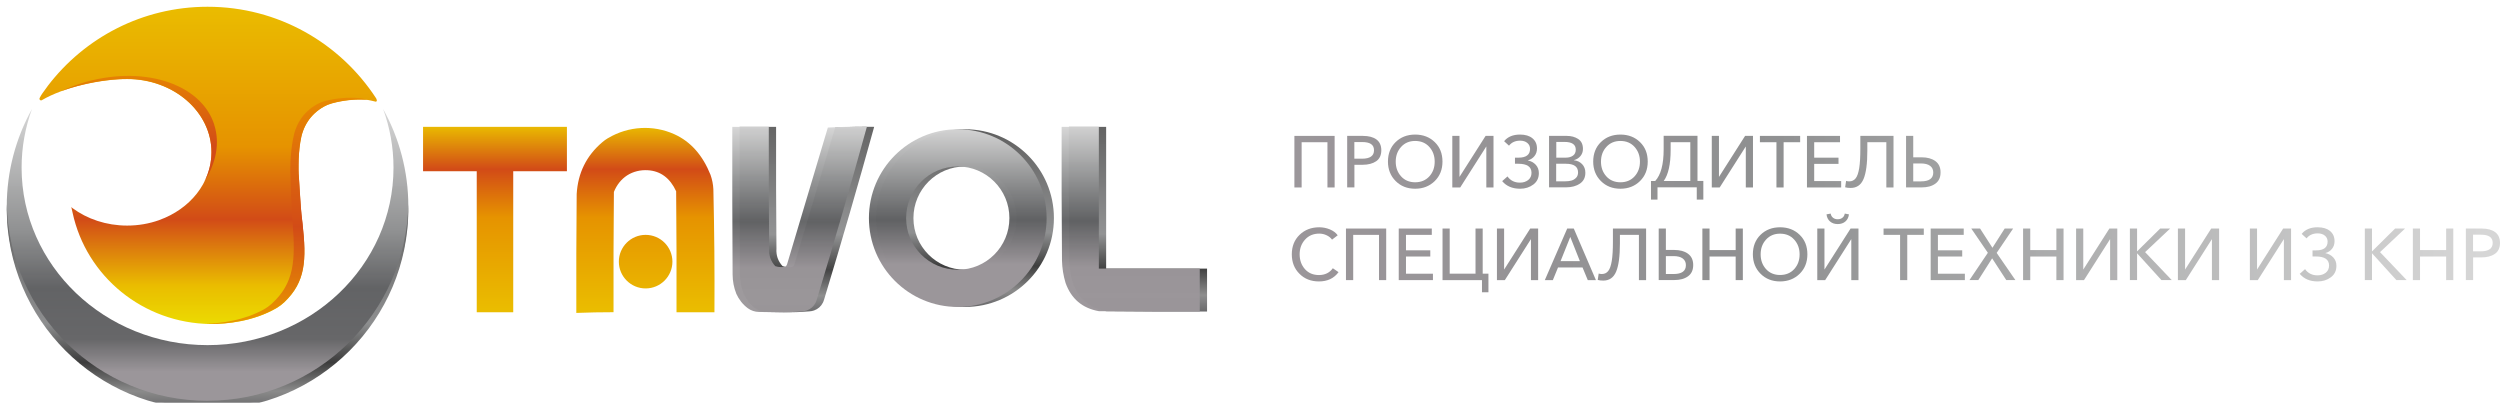 <?xml version="1.0" encoding="UTF-8"?> <svg xmlns="http://www.w3.org/2000/svg" xmlns:xlink="http://www.w3.org/1999/xlink" id="_Слой_2" data-name="Слой 2" viewBox="0 0 414.48 66.78"><defs><style> .cls-1 { fill: url(#_Безымянный_градиент_13-4); } .cls-2 { fill: url(#_Безымянный_градиент_13-27); } .cls-3 { fill: url(#_Безымянный_градиент_27-4); } .cls-3, .cls-4, .cls-5, .cls-6, .cls-7, .cls-8, .cls-9, .cls-10, .cls-11, .cls-12, .cls-13 { fill-rule: evenodd; } .cls-14 { fill: url(#_Безымянный_градиент_13-35); } .cls-15 { fill: url(#_Безымянный_градиент_13-8); } .cls-16 { fill: url(#_Безымянный_градиент_13-21); } .cls-17 { fill: url(#_Безымянный_градиент_77); } .cls-18 { fill: url(#_Безымянный_градиент_13-26); } .cls-19 { fill: url(#_Безымянный_градиент_13-18); } .cls-4 { fill: url(#_Безымянный_градиент_60-2); } .cls-4, .cls-7, .cls-8, .cls-9, .cls-10, .cls-13 { isolation: isolate; } .cls-4, .cls-13 { opacity: .98; } .cls-20 { fill: url(#_Безымянный_градиент_13-6); } .cls-21 { fill: url(#_Безымянный_градиент_13-3); } .cls-22 { fill: url(#_Безымянный_градиент_13-16); } .cls-23 { fill: url(#_Безымянный_градиент_13); } .cls-24 { fill: url(#_Безымянный_градиент_13-13); } .cls-5 { fill: url(#_Безымянный_градиент_46); } .cls-25 { fill: url(#_Безымянный_градиент_13-31); } .cls-26 { filter: url(#drop-shadow-1); } .cls-27 { fill: url(#_Безымянный_градиент_13-33); } .cls-28 { fill: url(#_Безымянный_градиент_13-25); } .cls-29 { fill: url(#_Безымянный_градиент_13-24); } .cls-30 { fill: url(#_Безымянный_градиент_13-28); } .cls-6 { fill: url(#_Безымянный_градиент_60-4); } .cls-31 { fill: url(#_Безымянный_градиент_13-10); } .cls-32 { fill: url(#_Безымянный_градиент_13-2); } .cls-33 { fill: url(#_Безымянный_градиент_27-5); } .cls-34 { fill: url(#_Безымянный_градиент_13-12); } .cls-35 { fill: url(#_Безымянный_градиент_13-17); } .cls-36 { fill: url(#_Безымянный_градиент_13-5); } .cls-7 { fill: url(#_Безымянный_градиент_27-2); } .cls-7, .cls-8 { opacity: 1; } .cls-37 { fill: url(#_Безымянный_градиент_13-11); } .cls-38 { fill: url(#_Безымянный_градиент_13-22); } .cls-39 { fill: url(#_Безымянный_градиент_13-23); } .cls-40 { fill: url(#_Безымянный_градиент_13-34); } .cls-8 { fill: url(#_Безымянный_градиент_27-3); } .cls-41 { fill: url(#_Безымянный_градиент_13-7); } .cls-9 { fill: url(#_Безымянный_градиент_60); } .cls-9, .cls-10 { opacity: .97; } .cls-42 { fill: url(#_Безымянный_градиент_13-32); } .cls-43 { fill: url(#_Безымянный_градиент_13-14); } .cls-44 { fill: url(#_Безымянный_градиент_67); } .cls-10 { fill: url(#_Безымянный_градиент_38); } .cls-45 { fill: url(#_Безымянный_градиент_13-9); } .cls-11 { fill: url(#_Безымянный_градиент_38-3); } .cls-46 { fill: url(#_Безымянный_градиент_13-20); } .cls-47 { fill: url(#_Безымянный_градиент_27); } .cls-48 { fill: url(#_Безымянный_градиент_13-36); } .cls-12 { fill: url(#_Безымянный_градиент_60-3); } .cls-49 { fill: url(#_Безымянный_градиент_13-29); } .cls-50 { fill: url(#_Безымянный_градиент_13-19); } .cls-51 { fill: url(#_Безымянный_градиент_13-15); } .cls-52 { fill: url(#_Безымянный_градиент_13-30); } .cls-13 { fill: url(#_Безымянный_градиент_38-2); } </style><filter id="drop-shadow-1" filterUnits="userSpaceOnUse"><feOffset dx="1.12" dy="1.12"></feOffset><feGaussianBlur result="blur" stdDeviation="1.67"></feGaussianBlur><feFlood flood-color="#000" flood-opacity=".75"></feFlood><feComposite in2="blur" operator="in"></feComposite><feComposite in="SourceGraphic"></feComposite></filter><linearGradient id="_Безымянный_градиент_60" data-name="Безымянный градиент 60" x1="132.66" y1="50.65" x2="132.66" y2="19.9" gradientUnits="userSpaceOnUse"><stop offset="0" stop-color="#656567" stop-opacity=".99"></stop><stop offset=".09" stop-color="#8a8a8a" stop-opacity=".99"></stop><stop offset=".23" stop-color="#3a3a3a" stop-opacity=".98"></stop><stop offset=".42" stop-color="#8e8f90" stop-opacity=".99"></stop><stop offset="1" stop-color="#606060"></stop></linearGradient><linearGradient id="_Безымянный_градиент_60-2" data-name="Безымянный градиент 60" x1="187.54" y1="50.54" x2="187.54" y2="19.91" xlink:href="#_Безымянный_градиент_60"></linearGradient><linearGradient id="_Безымянный_градиент_60-3" data-name="Безымянный градиент 60" x1="158.88" y1="49.77" x2="158.88" y2="20.31" xlink:href="#_Безымянный_градиент_60"></linearGradient><linearGradient id="_Безымянный_градиент_27" data-name="Безымянный градиент 27" x1="105.92" y1="15.51" x2="105.92" y2="50.15" gradientUnits="userSpaceOnUse"><stop offset="0" stop-color="#ebda01"></stop><stop offset=".12" stop-color="#eabd00"></stop><stop offset=".33" stop-color="#d24b17"></stop><stop offset=".56" stop-color="#e69300"></stop><stop offset="1" stop-color="#eabc00"></stop></linearGradient><linearGradient id="_Безымянный_градиент_27-2" data-name="Безымянный градиент 27" x1="80.95" y1="15.51" x2="80.95" y2="50.15" xlink:href="#_Безымянный_градиент_27"></linearGradient><linearGradient id="_Безымянный_градиент_38" data-name="Безымянный градиент 38" x1="131.44" y1="50.65" x2="131.44" y2="19.9" gradientUnits="userSpaceOnUse"><stop offset="0" stop-color="#9b969a"></stop><stop offset=".24" stop-color="#9b969a"></stop><stop offset=".49" stop-color="#5f6062" stop-opacity=".98"></stop><stop offset=".7" stop-color="#8e8f90" stop-opacity=".99"></stop><stop offset="1" stop-color="#d5d5d5" stop-opacity=".98"></stop></linearGradient><linearGradient id="_Безымянный_градиент_38-2" data-name="Безымянный градиент 38" x1="186.33" y1="50.54" x2="186.33" y2="19.91" xlink:href="#_Безымянный_градиент_38"></linearGradient><linearGradient id="_Безымянный_градиент_27-3" data-name="Безымянный градиент 27" x1="105.88" y1="15.51" x2="105.88" y2="50.15" xlink:href="#_Безымянный_градиент_27"></linearGradient><linearGradient id="_Безымянный_градиент_46" data-name="Безымянный градиент 46" x1="33.29" y1="66.41" x2="33.29" y2="16.96" gradientUnits="userSpaceOnUse"><stop offset="0" stop-color="#9b969a"></stop><stop offset=".12" stop-color="#9b969a"></stop><stop offset=".23" stop-color="#656567" stop-opacity=".99"></stop><stop offset=".4" stop-color="#5f6062" stop-opacity=".98"></stop><stop offset=".59" stop-color="#8e8f90" stop-opacity=".99"></stop><stop offset="1" stop-color="#d5d5d5" stop-opacity=".98"></stop></linearGradient><linearGradient id="_Безымянный_градиент_60-4" data-name="Безымянный градиент 60" x1="33.29" y1="66.78" x2="33.29" y2="32.75" xlink:href="#_Безымянный_градиент_60"></linearGradient><linearGradient id="_Безымянный_градиент_27-4" data-name="Безымянный градиент 27" x1="11.43" y1="37.04" x2="11.43" y2="37.01" xlink:href="#_Безымянный_градиент_27"></linearGradient><linearGradient id="_Безымянный_градиент_27-5" data-name="Безымянный градиент 27" x1="33.38" y1="52.58" x2="33.38" y2="0" xlink:href="#_Безымянный_градиент_27"></linearGradient><linearGradient id="_Безымянный_градиент_77" data-name="Безымянный градиент 77" x1="46.34" y1="52.58" x2="46.34" y2="15.08" gradientUnits="userSpaceOnUse"><stop offset=".03" stop-color="#e89400"></stop><stop offset=".43" stop-color="#d24b17"></stop><stop offset="1" stop-color="#e88900"></stop></linearGradient><linearGradient id="_Безымянный_градиент_38-3" data-name="Безымянный градиент 38" x1="157.67" y1="49.77" x2="157.67" y2="20.31" xlink:href="#_Безымянный_градиент_38"></linearGradient><linearGradient id="_Безымянный_градиент_67" data-name="Безымянный градиент 67" x1="21.97" y1="27.29" x2="21.97" y2="9.76" gradientUnits="userSpaceOnUse"><stop offset=".24" stop-color="#d24b17"></stop><stop offset="1" stop-color="#e88900"></stop></linearGradient><linearGradient id="_Безымянный_градиент_13" data-name="Безымянный градиент 13" x1="213" y1="26.8" x2="410.84" y2="26.8" gradientUnits="userSpaceOnUse"><stop offset="0" stop-color="#9b969a"></stop><stop offset=".41" stop-color="#8e8f90" stop-opacity=".99"></stop><stop offset="1" stop-color="#d5d5d5" stop-opacity=".98"></stop></linearGradient><linearGradient id="_Безымянный_градиент_13-2" data-name="Безымянный градиент 13" x1="213" x2="410.84" xlink:href="#_Безымянный_градиент_13"></linearGradient><linearGradient id="_Безымянный_градиент_13-3" data-name="Безымянный градиент 13" x1="213" x2="410.84" xlink:href="#_Безымянный_градиент_13"></linearGradient><linearGradient id="_Безымянный_градиент_13-4" data-name="Безымянный градиент 13" x1="213" x2="410.84" xlink:href="#_Безымянный_градиент_13"></linearGradient><linearGradient id="_Безымянный_градиент_13-5" data-name="Безымянный градиент 13" x1="213" x2="410.84" xlink:href="#_Безымянный_градиент_13"></linearGradient><linearGradient id="_Безымянный_градиент_13-6" data-name="Безымянный градиент 13" x1="213" x2="410.84" xlink:href="#_Безымянный_градиент_13"></linearGradient><linearGradient id="_Безымянный_градиент_13-7" data-name="Безымянный градиент 13" x1="213" x2="410.84" xlink:href="#_Безымянный_градиент_13"></linearGradient><linearGradient id="_Безымянный_градиент_13-8" data-name="Безымянный градиент 13" y1="27.82" x2="410.84" y2="27.82" xlink:href="#_Безымянный_градиент_13"></linearGradient><linearGradient id="_Безымянный_градиент_13-9" data-name="Безымянный градиент 13" x1="213" x2="410.84" xlink:href="#_Безымянный_градиент_13"></linearGradient><linearGradient id="_Безымянный_градиент_13-10" data-name="Безымянный градиент 13" x1="213" x2="410.84" xlink:href="#_Безымянный_градиент_13"></linearGradient><linearGradient id="_Безымянный_градиент_13-11" data-name="Безымянный градиент 13" x1="213" x2="410.84" xlink:href="#_Безымянный_градиент_13"></linearGradient><linearGradient id="_Безымянный_градиент_13-12" data-name="Безымянный градиент 13" x1="213" y1="26.85" x2="410.84" y2="26.85" xlink:href="#_Безымянный_градиент_13"></linearGradient><linearGradient id="_Безымянный_градиент_13-13" data-name="Безымянный градиент 13" x1="213" x2="410.84" xlink:href="#_Безымянный_градиент_13"></linearGradient><linearGradient id="_Безымянный_градиент_13-14" data-name="Безымянный градиент 13" y1="42.17" x2="410.84" y2="42.17" xlink:href="#_Безымянный_градиент_13"></linearGradient><linearGradient id="_Безымянный_градиент_13-15" data-name="Безымянный градиент 13" x1="213" y1="42.17" x2="410.84" y2="42.17" xlink:href="#_Безымянный_градиент_13"></linearGradient><linearGradient id="_Безымянный_градиент_13-16" data-name="Безымянный градиент 13" x1="213" y1="42.17" x2="410.84" y2="42.17" xlink:href="#_Безымянный_градиент_13"></linearGradient><linearGradient id="_Безымянный_градиент_13-17" data-name="Безымянный градиент 13" y1="43.18" x2="410.84" y2="43.18" xlink:href="#_Безымянный_градиент_13"></linearGradient><linearGradient id="_Безымянный_градиент_13-18" data-name="Безымянный градиент 13" x1="213" y1="42.17" x2="410.84" y2="42.17" xlink:href="#_Безымянный_градиент_13"></linearGradient><linearGradient id="_Безымянный_градиент_13-19" data-name="Безымянный градиент 13" y1="42.17" x2="410.84" y2="42.17" xlink:href="#_Безымянный_градиент_13"></linearGradient><linearGradient id="_Безымянный_градиент_13-20" data-name="Безымянный градиент 13" x1="213" y1="42.21" x2="410.84" y2="42.21" xlink:href="#_Безымянный_градиент_13"></linearGradient><linearGradient id="_Безымянный_градиент_13-21" data-name="Безымянный градиент 13" x1="213" y1="42.17" x2="410.84" y2="42.17" xlink:href="#_Безымянный_градиент_13"></linearGradient><linearGradient id="_Безымянный_градиент_13-22" data-name="Безымянный градиент 13" x1="213" y1="42.17" x2="410.84" y2="42.17" xlink:href="#_Безымянный_градиент_13"></linearGradient><linearGradient id="_Безымянный_градиент_13-23" data-name="Безымянный градиент 13" x1="213" y1="42.17" x2="410.84" y2="42.17" xlink:href="#_Безымянный_градиент_13"></linearGradient><linearGradient id="_Безымянный_градиент_13-24" data-name="Безымянный градиент 13" x1="213" y1="40.92" x2="410.84" y2="40.92" xlink:href="#_Безымянный_градиент_13"></linearGradient><linearGradient id="_Безымянный_градиент_13-25" data-name="Безымянный градиент 13" x1="213" y1="42.17" x2="410.84" y2="42.17" xlink:href="#_Безымянный_градиент_13"></linearGradient><linearGradient id="_Безымянный_градиент_13-26" data-name="Безымянный градиент 13" x1="213" y1="42.17" x2="410.84" y2="42.17" xlink:href="#_Безымянный_градиент_13"></linearGradient><linearGradient id="_Безымянный_градиент_13-27" data-name="Безымянный градиент 13" x1="213" y1="42.17" x2="410.84" y2="42.17" xlink:href="#_Безымянный_градиент_13"></linearGradient><linearGradient id="_Безымянный_градиент_13-28" data-name="Безымянный градиент 13" x1="213" y1="42.17" x2="410.84" y2="42.17" xlink:href="#_Безымянный_градиент_13"></linearGradient><linearGradient id="_Безымянный_градиент_13-29" data-name="Безымянный градиент 13" x1="213" y1="42.17" x2="410.84" y2="42.17" xlink:href="#_Безымянный_градиент_13"></linearGradient><linearGradient id="_Безымянный_градиент_13-30" data-name="Безымянный градиент 13" x1="213" y1="42.17" x2="410.84" y2="42.17" xlink:href="#_Безымянный_градиент_13"></linearGradient><linearGradient id="_Безымянный_градиент_13-31" data-name="Безымянный градиент 13" x1="213" y1="42.17" x2="410.84" y2="42.17" xlink:href="#_Безымянный_градиент_13"></linearGradient><linearGradient id="_Безымянный_градиент_13-32" data-name="Безымянный градиент 13" x1="213" y1="42.17" x2="410.84" y2="42.17" xlink:href="#_Безымянный_градиент_13"></linearGradient><linearGradient id="_Безымянный_градиент_13-33" data-name="Безымянный градиент 13" x1="213" y1="42.17" x2="410.84" y2="42.17" xlink:href="#_Безымянный_градиент_13"></linearGradient><linearGradient id="_Безымянный_градиент_13-34" data-name="Безымянный градиент 13" x1="213" y1="42.17" x2="410.84" y2="42.17" xlink:href="#_Безымянный_градиент_13"></linearGradient><linearGradient id="_Безымянный_градиент_13-35" data-name="Безымянный градиент 13" x1="213" y1="42.17" x2="410.84" y2="42.17" xlink:href="#_Безымянный_градиент_13"></linearGradient><linearGradient id="_Безымянный_градиент_13-36" data-name="Безымянный градиент 13" x1="213" y1="42.17" x2="410.84" y2="42.17" xlink:href="#_Безымянный_градиент_13"></linearGradient></defs><g id="_Слой_3" data-name="Слой 3"><g class="cls-26"><path class="cls-9" d="m121.5,19.91h6.05c-.02,6.73,0,13.45.06,20.18-.08,1.12.26,2.09,1.01,2.91.54.18,1.1.21,1.66.12.14-.11.24-.25.3-.42,2.25-7.56,4.51-15.11,6.76-22.67,2.15-.12,4.3-.16,6.47-.12-2.63,9.53-5.4,19.07-8.3,28.63-.05.18-.12.35-.2.52-.32.63-.81,1.05-1.46,1.29-.24.09-.5.13-.76.15-1.39.12-2.78.17-4.17.15-1-.02-1.99-.03-2.99-.05-.67-.01-1.32-.22-1.86-.62-.83-.62-1.47-1.43-1.92-2.42,0,0,0-.01,0-.02-.4-1-.59-2.07-.6-3.15-.05-8.16-.07-16.32-.05-24.48Z"></path><path class="cls-4" d="m199,43.41v7.12c-5.58.02-11.16,0-16.73-.06-2.74-.49-4.58-2.05-5.52-4.69-.36-1.2-.56-2.43-.59-3.68-.06-7.4-.08-14.8-.06-22.19h6.17v23.5h16.73Z"></path><path class="cls-12" d="m158.88,20.31c-8.13,0-14.73,6.59-14.73,14.73s6.59,14.73,14.73,14.73,14.73-6.59,14.73-14.73-6.59-14.73-14.73-14.73Zm0,23.29c-4.73,0-8.56-3.83-8.56-8.56s3.83-8.56,8.56-8.56,8.56,3.83,8.56,8.56-3.83,8.56-8.56,8.56Z"></path><circle class="cls-47" cx="105.92" cy="42.26" r="4.44"></circle><path class="cls-7" d="m69.02,19.91h23.85v7.36h-8.9v23.38h-6.05v-23.38h-8.9v-7.36Z"></path><path class="cls-10" d="m120.29,19.91h6.05c-.02,6.73,0,13.45.06,20.18-.08,1.12.26,2.09,1.01,2.91.54.18,1.1.21,1.66.12.14-.11.24-.25.3-.42,2.25-7.56,4.51-15.11,6.76-22.67,2.15-.12,4.3-.16,6.47-.12-2.63,9.53-5.4,19.07-8.3,28.63-.05.18-.12.35-.2.52-.32.63-.81,1.05-1.46,1.29-.24.09-.5.13-.76.15-1.39.12-2.78.17-4.17.15-1-.02-1.99-.03-2.99-.05-.67-.01-1.32-.22-1.86-.62-.83-.62-1.47-1.43-1.92-2.42,0,0,0-.01,0-.02-.4-1-.59-2.07-.6-3.15-.05-8.16-.07-16.32-.05-24.48Z"></path><path class="cls-13" d="m197.79,43.41v7.12c-5.58.02-11.16,0-16.73-.06-2.74-.49-4.58-2.05-5.52-4.69-.36-1.2-.56-2.43-.59-3.68-.06-7.4-.08-14.8-.06-22.19h6.17v23.5h16.73Z"></path><path class="cls-8" d="m99.73,21.76c3.33-1.98,7.44-2.22,10.97-.62,2.69,1.22,4.68,3.47,5.98,6.73.27.77.43,1.56.47,2.37.16,6.8.22,13.61.18,20.41h-6.29c.02-6.69,0-13.37-.06-20.06-1.02-2.2-2.59-3.36-4.71-3.49-1.2-.07-2.41.21-3.42.86-.98.64-1.71,1.56-2.19,2.74-.06,6.65-.08,13.29-.06,19.94-2.06,0-4.12.04-6.17.12-.02-6.57,0-13.13.06-19.7.2-3.49,1.61-6.35,4.22-8.58.3-.26.63-.5.97-.7.02-.01.04-.02.06-.03Z"></path><path class="cls-5" d="m62.4,16.96c1.11,3.04,1.72,6.31,1.72,9.71,0,16.26-13.8,29.43-30.83,29.43S2.46,42.92,2.46,26.67c0-3.4.61-6.67,1.72-9.71C1.52,21.75,0,27.26,0,33.12c0,18.39,14.9,33.29,33.29,33.29s33.29-14.9,33.29-33.29c0-5.87-1.52-11.38-4.18-16.16Z"></path><path class="cls-6" d="m33.29,65.33C15.14,65.33.39,50.81,0,32.75,0,33,0,33.24,0,33.49,0,51.88,14.9,66.78,33.29,66.78s33.29-14.9,33.29-33.29c0-.25,0-.49,0-.74-.38,18.05-15.13,32.57-33.28,32.57Z"></path><g><path class="cls-3" d="m11.43,37.04s0-.02,0-.03c0,.01,0,.02,0,.03Z"></path><path class="cls-33" d="m6.8,13.13c-.31.41-.61.82-.9,1.24-.15.21-.28.44-.4.67-.02.04-.04.08-.05.11-.11.23.14.47.36.34,0,0,.01,0,.02-.01,3.64-2.14,9.73-3.49,14.13-3.49,7.72,0,13.98,5.44,13.98,12.14,0,5.07-3.57,9.41-8.65,11.23,0,0,0,.01-.01.02,0,0-.02,0-.03,0-1.63.58-3.42.9-5.29.9-3.47,0-6.64-1.1-9.08-2.91-.09-.07-.17-.17-.18-.17.07.38.12.52.21.93,2.26,10.55,11.66,18.35,22.92,18.47,2.57.03,7.12-.43,10.9-2.64.46-.27.88-.59,1.27-.95,3.57-3.4,3.71-6.99,3.04-13.07l-.17-1.47c-.07-.79-.13-1.4-.2-2.58-.08-1.48-.15-1.97-.23-3.6,0-.02,0-.03,0-.05-.04-.12-.05-.89-.06-1.15,0-.02,0-.33,0-.34v-.5c0-1.27.1-2.54.29-3.8.38-2.64,1.67-4.6,3.88-5.87.42-.24.86-.42,1.33-.55,1.81-.5,3.65-.71,5.53-.62.34.02.68.06,1.01.15.26.07.51.13.77.18.17-.07.15-.1.17-.25-.01-.02-.08-.21-.1-.27,0-.02-.01-.03-.02-.04C55.28,6.03,44.99,0,33.29,0,22.49,0,12.9,5.14,6.81,13.11h-.01Z"></path></g><path class="cls-17" d="m59.4,15.32c-.33-.1-.67-.16-1.01-.18-1.88-.15-3.73.01-5.55.47-.47.12-.92.29-1.34.52-2.25,1.24-3.6,3.21-4.06,5.91-.23,1.29-.36,2.58-.41,3.89v.51s-.02.34-.02.35c0,.27,0,1.06.03,1.18,0,.01,0,.03,0,.05.03,1.68.08,2.19.12,3.7.04,1.2.08,1.84.12,2.65l.12,1.52c.49,6.26.23,9.95-3.44,13.32-.39.36-.83.68-1.29.94-3.3,1.85-7.12,2.35-9.76,2.4.3.01.6.02.91.03,2.57.03,7.12-.43,10.9-2.64.46-.27.88-.59,1.27-.95,3.57-3.4,3.71-6.99,3.04-13.07l-.17-1.47c-.07-.79-.13-1.4-.2-2.58-.08-1.48-.15-1.97-.23-3.6,0-.02,0-.03,0-.05-.04-.12-.05-.89-.06-1.15,0-.02,0-.33,0-.34v-.5c0-1.27.1-2.54.29-3.8.38-2.64,1.67-4.6,3.88-5.87.42-.24.86-.42,1.33-.55,1.81-.5,3.65-.71,5.53-.62.13,0,.25.02.38.03-.12-.03-.25-.07-.37-.11Z"></path><path class="cls-11" d="m157.67,20.31c-8.13,0-14.73,6.59-14.73,14.73s6.59,14.73,14.73,14.73,14.73-6.59,14.73-14.73-6.59-14.73-14.73-14.73Zm0,23.29c-4.73,0-8.56-3.83-8.56-8.56s3.83-8.56,8.56-8.56,8.56,3.83,8.56,8.56-3.83,8.56-8.56,8.56Z"></path><path class="cls-44" d="m34.41,19.57c-2.21-6.96-12.11-10.03-22.11-6.86-1.13.36-2.2.78-3.23,1.26,3.43-1.26,7.63-2.01,10.89-2.01,7.72,0,13.98,5.44,13.98,12.14,0,1.74-.42,3.39-1.18,4.88,1.93-3.02,2.62-6.34,1.64-9.41Z"></path></g><g><path class="cls-23" d="m214.6,31.08v-8.55h6.67v8.55h-1.19v-7.5h-4.28v7.5h-1.19Z"></path><path class="cls-32" d="m223.35,31.08v-8.55h2.61c.96,0,1.71.2,2.24.59s.81.99.81,1.79-.28,1.43-.85,1.82c-.57.39-1.32.59-2.26.59h-1.35v3.75h-1.19Zm1.19-4.77h1.27c1.33,0,1.99-.47,1.99-1.4s-.66-1.36-1.97-1.36h-1.29v2.76Z"></path><path class="cls-21" d="m234.62,31.29c-1.3,0-2.38-.42-3.23-1.27s-1.28-1.92-1.28-3.23.42-2.4,1.27-3.23c.85-.83,1.93-1.25,3.24-1.25s2.4.42,3.25,1.25c.86.83,1.28,1.91,1.28,3.23s-.43,2.39-1.28,3.23c-.86.84-1.94,1.27-3.25,1.27Zm0-1.07c.97,0,1.76-.33,2.35-.98.6-.66.89-1.47.89-2.44s-.3-1.78-.89-2.44c-.59-.66-1.38-.99-2.35-.99s-1.73.33-2.33.99-.89,1.47-.89,2.44.3,1.79.89,2.44,1.37.98,2.33.98Z"></path><path class="cls-1" d="m240.78,31.08v-8.55h1.19v6.77h.02l4.31-6.77h1.31v8.55h-1.19v-6.77h-.02l-4.31,6.77h-1.31Z"></path><path class="cls-36" d="m252.03,31.29c-1.29,0-2.28-.42-2.98-1.26l.88-.78c.48.68,1.17,1.03,2.06,1.03.56,0,1.01-.15,1.38-.44.36-.29.54-.69.54-1.19,0-1-.73-1.5-2.18-1.5h-.56v-1.01h.57c1.29,0,1.93-.49,1.93-1.46,0-.4-.15-.73-.45-.98s-.7-.38-1.19-.38c-.8,0-1.42.28-1.85.83l-.81-.74c.59-.73,1.47-1.1,2.64-1.1.86,0,1.55.2,2.05.61s.76.97.76,1.7c0,.49-.14.91-.42,1.26-.28.35-.64.58-1.09.7v.02c.53.11.97.35,1.31.72s.51.83.51,1.38c0,.8-.3,1.43-.91,1.89s-1.34.7-2.2.7Z"></path><path class="cls-20" d="m256.82,31.08v-8.55h2.94c.74,0,1.37.17,1.9.52.52.35.78.89.78,1.64,0,.46-.14.85-.41,1.18-.27.33-.63.56-1.09.68v.02c.56.06,1.02.28,1.37.65.35.37.53.84.53,1.42,0,.79-.3,1.39-.9,1.8-.6.41-1.37.62-2.31.62h-2.81Zm1.19-4.94h1.56c.49,0,.89-.11,1.21-.33.31-.22.47-.55.47-1,0-.85-.62-1.28-1.87-1.28h-1.36v2.61Zm0,3.92h1.5c.38,0,.72-.04,1.01-.12.3-.08.56-.24.78-.46.22-.23.33-.53.33-.89,0-.96-.67-1.44-2.02-1.44h-1.61v2.91Z"></path><path class="cls-41" d="m268.65,31.29c-1.3,0-2.38-.42-3.23-1.27s-1.28-1.92-1.28-3.23.42-2.4,1.27-3.23c.85-.83,1.93-1.25,3.24-1.25s2.4.42,3.25,1.25c.86.83,1.28,1.91,1.28,3.23s-.43,2.39-1.28,3.23c-.86.84-1.94,1.27-3.25,1.27Zm0-1.07c.97,0,1.76-.33,2.35-.98.6-.66.89-1.47.89-2.44s-.3-1.78-.89-2.44c-.59-.66-1.38-.99-2.35-.99s-1.73.33-2.33.99-.89,1.47-.89,2.44.3,1.79.89,2.44,1.37.98,2.33.98Z"></path><path class="cls-15" d="m273.72,33.1v-3.09h.7c.93-1.01,1.4-2.75,1.4-5.23v-2.26h5.61v7.48h.97v3.09h-1.09v-2.03h-6.51v2.03h-1.09Zm2.11-3.09h4.41v-6.43h-3.26v1.29c0,2.36-.38,4.07-1.15,5.14Z"></path><path class="cls-45" d="m283.8,31.08v-8.55h1.19v6.77h.02l4.31-6.77h1.31v8.55h-1.19v-6.77h-.02l-4.31,6.77h-1.31Z"></path><path class="cls-31" d="m294.52,31.08v-7.5h-2.74v-1.05h6.67v1.05h-2.74v7.5h-1.19Z"></path><path class="cls-37" d="m299.58,31.08v-8.55h5.48v1.05h-4.28v2.56h4.03v1.03h-4.03v2.85h4.47v1.06h-5.66Z"></path><path class="cls-34" d="m306.83,31.16c-.37,0-.68-.04-.92-.11l.16-1.06c.17.06.34.08.52.08.44,0,.8-.17,1.06-.5.27-.33.46-.9.59-1.68.13-.79.19-1.86.19-3.21v-2.15h5.5v8.55h-1.19v-7.5h-3.15v1.41c0,2.14-.21,3.7-.63,4.69-.42.99-1.13,1.48-2.14,1.48Z"></path><path class="cls-24" d="m316.01,31.08v-8.55h1.19v3.55h1.38c.96,0,1.72.21,2.29.63s.86,1.04.86,1.87-.28,1.44-.85,1.86c-.57.42-1.33.63-2.28.63h-2.59Zm1.19-1.01h1.28c1.36,0,2.04-.49,2.04-1.47,0-.48-.18-.85-.53-1.11-.35-.26-.86-.39-1.51-.39h-1.28v2.97Z"></path><path class="cls-43" d="m218.67,46.66c-1.31,0-2.39-.42-3.23-1.27-.85-.84-1.27-1.92-1.27-3.23s.43-2.4,1.29-3.23c.86-.83,1.95-1.25,3.26-1.25.61,0,1.2.12,1.76.35.56.23,1,.56,1.3.98l-.94.72c-.21-.3-.51-.54-.89-.72-.39-.19-.8-.28-1.23-.28-.97,0-1.75.33-2.35.99-.6.66-.9,1.47-.9,2.44s.29,1.8.88,2.46c.59.66,1.36.98,2.33.98s1.77-.38,2.29-1.13l.95.65c-.76,1.03-1.84,1.54-3.26,1.54Z"></path><path class="cls-51" d="m223.15,46.44v-8.55h6.67v8.55h-1.19v-7.5h-4.28v7.5h-1.19Z"></path><path class="cls-22" d="m231.9,46.44v-8.55h5.48v1.05h-4.28v2.56h4.03v1.03h-4.03v2.85h4.47v1.06h-5.66Z"></path><path class="cls-35" d="m245.7,48.47v-2.03h-6.54v-8.55h1.19v7.48h4.28v-7.48h1.19v7.48h.95v3.09h-1.09Z"></path><path class="cls-19" d="m248.18,46.44v-8.55h1.19v6.77h.02l4.31-6.77h1.31v8.55h-1.19v-6.77h-.02l-4.31,6.77h-1.31Z"></path><path class="cls-50" d="m256.12,46.44l3.71-8.55h1.09l3.67,8.55h-1.35l-.87-2.1h-4.06l-.86,2.1h-1.33Zm2.61-3.15h3.2l-1.59-4.01-1.61,4.01Z"></path><path class="cls-46" d="m265.81,46.52c-.37,0-.68-.04-.92-.11l.16-1.06c.17.06.34.08.52.08.44,0,.8-.17,1.06-.5.27-.33.46-.9.59-1.68.13-.79.19-1.86.19-3.21v-2.15h5.5v8.55h-1.19v-7.5h-3.15v1.41c0,2.14-.21,3.7-.63,4.69-.42.99-1.13,1.48-2.14,1.48Z"></path><path class="cls-16" d="m275,46.44v-8.55h1.19v3.55h1.38c.96,0,1.72.21,2.29.63s.86,1.04.86,1.87-.28,1.44-.85,1.86c-.57.42-1.33.63-2.28.63h-2.59Zm1.19-1.01h1.28c1.36,0,2.04-.49,2.04-1.47,0-.48-.18-.85-.53-1.11-.35-.26-.86-.39-1.51-.39h-1.28v2.97Z"></path><path class="cls-38" d="m282.24,46.44v-8.55h1.19v3.57h4.33v-3.57h1.19v8.55h-1.19v-3.91h-4.33v3.91h-1.19Z"></path><path class="cls-39" d="m295.12,46.66c-1.3,0-2.38-.42-3.23-1.27s-1.28-1.92-1.28-3.23.42-2.4,1.27-3.23c.85-.83,1.93-1.25,3.24-1.25s2.4.42,3.25,1.25c.86.83,1.28,1.91,1.28,3.23s-.43,2.39-1.28,3.23c-.86.84-1.94,1.27-3.25,1.27Zm0-1.07c.97,0,1.76-.33,2.35-.98.6-.66.89-1.47.89-2.44s-.3-1.78-.89-2.44c-.59-.66-1.38-.99-2.35-.99s-1.73.33-2.33.99-.89,1.47-.89,2.44.3,1.79.89,2.44,1.37.98,2.33.98Z"></path><path class="cls-29" d="m301.29,46.44v-8.55h1.19v6.77h.02l4.31-6.77h1.31v8.55h-1.19v-6.77h-.02l-4.31,6.77h-1.31Zm4.66-9.72c-.34.29-.76.43-1.27.43s-.93-.14-1.27-.43c-.34-.29-.53-.68-.59-1.18l.69-.13c.05.29.18.52.39.69s.47.25.78.25.56-.08.78-.25.34-.4.39-.69l.69.13c-.06.5-.25.89-.59,1.18Z"></path><path class="cls-28" d="m315.02,46.44v-7.5h-2.74v-1.05h6.67v1.05h-2.74v7.5h-1.19Z"></path><path class="cls-18" d="m320.09,46.44v-8.55h5.48v1.05h-4.28v2.56h4.03v1.03h-4.03v2.85h4.47v1.06h-5.66Z"></path><path class="cls-2" d="m326.52,46.44l3.05-4.53-2.75-4.02h1.46l2.05,3.19,2.03-3.19h1.4l-2.73,4.04,3.1,4.5h-1.51l-2.34-3.6-2.29,3.6h-1.47Z"></path><path class="cls-30" d="m335.41,46.44v-8.55h1.19v3.57h4.33v-3.57h1.19v8.55h-1.19v-3.91h-4.33v3.91h-1.19Z"></path><path class="cls-49" d="m344.2,46.44v-8.55h1.19v6.77h.02l4.31-6.77h1.31v8.55h-1.19v-6.77h-.02l-4.31,6.77h-1.31Z"></path><path class="cls-52" d="m353.12,46.44v-8.55h1.19v3.77h.02l3.81-3.77h1.65l-4.15,3.91,4.41,4.63h-1.71l-4.01-4.42h-.02v4.42h-1.19Z"></path><path class="cls-25" d="m361.08,46.44v-8.55h1.19v6.77h.02l4.31-6.77h1.31v8.55h-1.19v-6.77h-.02l-4.31,6.77h-1.31Z"></path><path class="cls-42" d="m373.01,46.44v-8.55h1.19v6.77h.02l4.31-6.77h1.31v8.55h-1.19v-6.77h-.02l-4.31,6.77h-1.31Z"></path><path class="cls-27" d="m384.26,46.66c-1.29,0-2.28-.42-2.98-1.26l.88-.78c.48.68,1.17,1.03,2.06,1.03.56,0,1.01-.15,1.38-.44.36-.29.54-.69.54-1.19,0-1-.73-1.5-2.18-1.5h-.56v-1.01h.57c1.29,0,1.93-.49,1.93-1.46,0-.4-.15-.73-.45-.98s-.7-.38-1.19-.38c-.8,0-1.42.28-1.85.83l-.81-.74c.59-.73,1.47-1.1,2.64-1.1.86,0,1.55.2,2.05.61s.76.97.76,1.7c0,.49-.14.91-.42,1.26-.28.35-.64.58-1.09.7v.02c.53.11.97.35,1.31.72s.51.83.51,1.38c0,.8-.3,1.43-.91,1.89s-1.34.7-2.2.7Z"></path><path class="cls-40" d="m392.07,46.44v-8.55h1.19v3.77h.02l3.81-3.77h1.65l-4.15,3.91,4.41,4.63h-1.71l-4.01-4.42h-.02v4.42h-1.19Z"></path><path class="cls-14" d="m400.03,46.44v-8.55h1.19v3.57h4.33v-3.57h1.19v8.55h-1.19v-3.91h-4.33v3.91h-1.19Z"></path><path class="cls-48" d="m408.82,46.44v-8.55h2.61c.96,0,1.71.2,2.24.59s.81.99.81,1.79-.28,1.43-.85,1.82c-.57.39-1.32.59-2.26.59h-1.35v3.75h-1.19Zm1.19-4.77h1.27c1.33,0,1.99-.47,1.99-1.4s-.66-1.36-1.97-1.36h-1.29v2.76Z"></path></g></g></svg> 